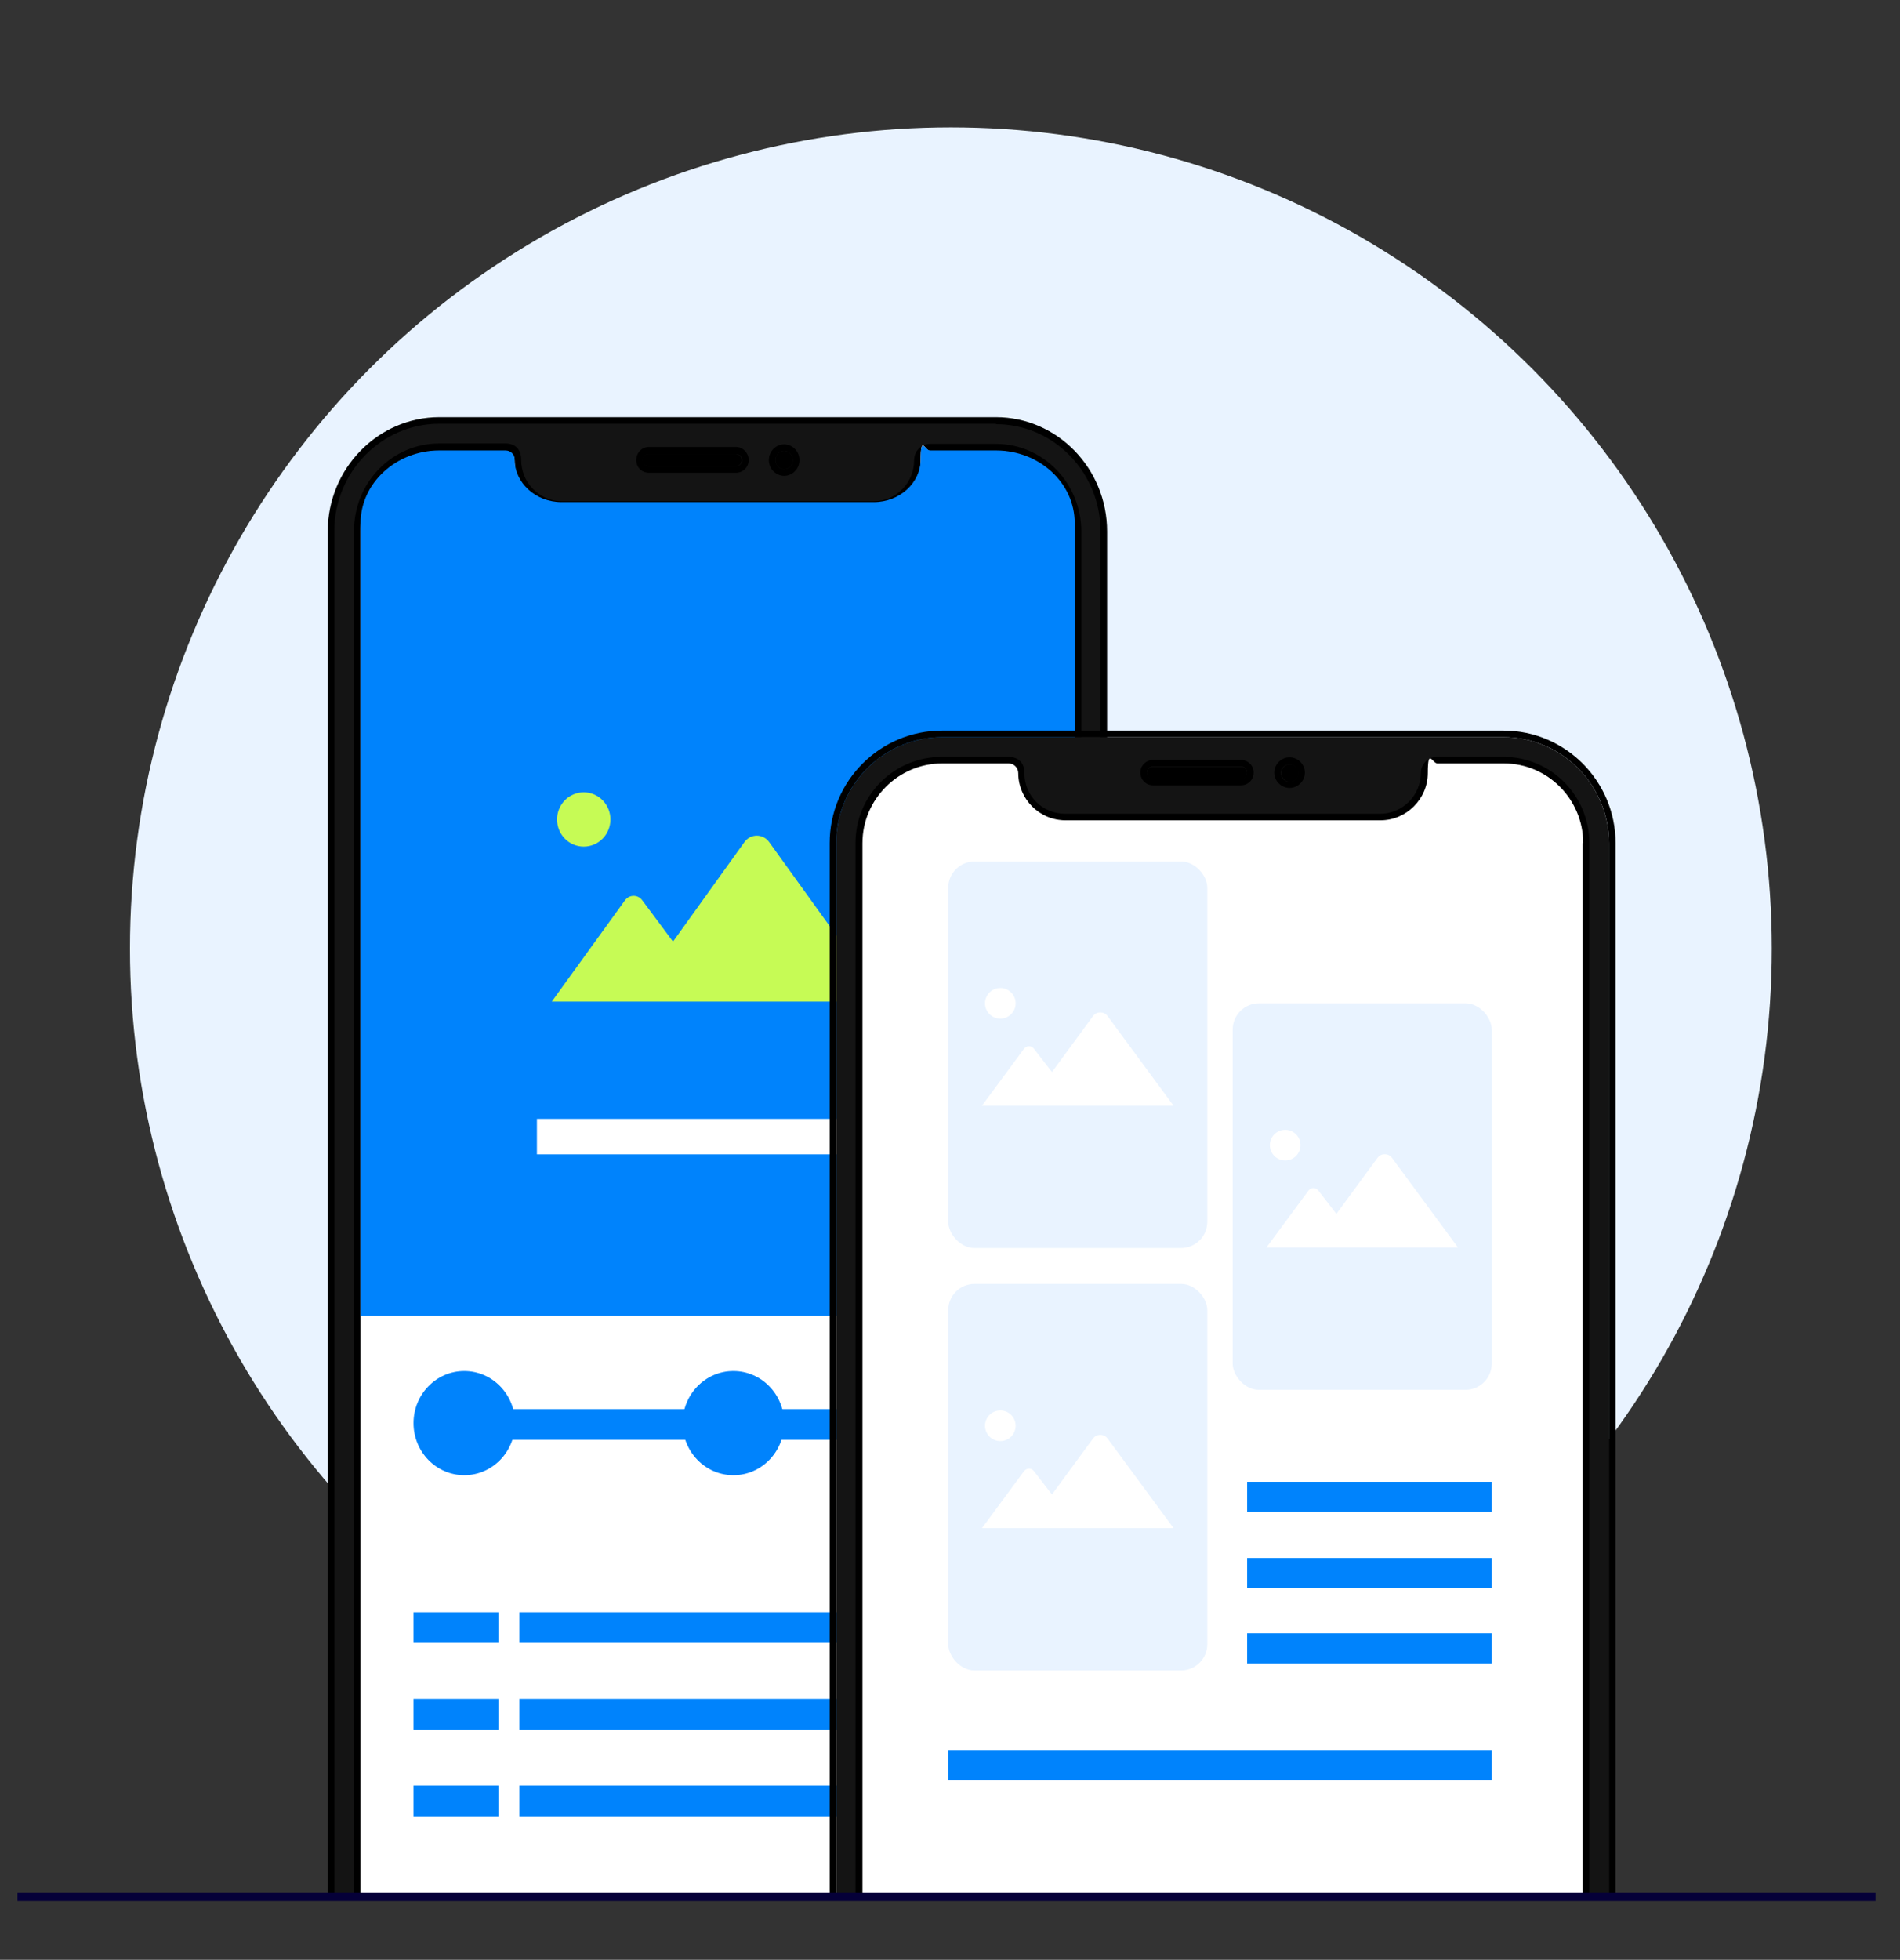 <?xml version="1.0" encoding="UTF-8"?>
<svg xmlns="http://www.w3.org/2000/svg" xmlns:xlink="http://www.w3.org/1999/xlink" id="Warstwa_1" version="1.1" viewBox="0 0 434.2 447.7">
  <rect x="0" y="0" width="434.2" height="447.7" fill="#333333" stroke="none"/>
  <defs>
    <style>
      .st0, .st1 {
        fill: none;
      }

      .st2 {
        fill: #141414;
      }

      .st3 {
        fill: #e9f3ff;
      }

      .st4 {
        fill: #fff;
      }

      .st1 {
        stroke: #050038;
        stroke-miterlimit: 10;
        stroke-width: 2px;
      }

      .st5 {
        fill: #c6fb55;
      }

      .st6 {
        fill: #0083fc;
      }

      .st7 {
        clip-path: url(#clippath);
      }
    </style>
    <clipPath id="clippath">
      <path class="st0" d="M245.6,119.5v292.5c0,9.1-8.1,16.5-18,16.5h-127.2c-9.9,0-18-7.4-18-16.5V119.5c0-9.1,8.1-16.6,18-16.6h15.1c1.2,0,2.1.9,2.1,2,0,5.4,4.8,9.8,10.7,9.8h71.4c5.9,0,10.7-4.4,10.7-9.8s1-2,2.1-2h15.1c9.9,0,18,7.4,18,16.6Z"></path>
    </clipPath>
  </defs>
  <circle class="st3" cx="217.3" cy="216.7" r="187.6"></circle>
  <g>
    <path d="M227.6,96.8h-127.2c-13.2,0-24,11-24,24.5v311.9h175.1V121.4c0-13.5-10.7-24.5-23.9-24.5ZM227.6,95.3h-127.2c-14,0-25.5,11.7-25.5,26.1v311.9h178.1V121.4c0-14.4-11.4-26.1-25.4-26.1Z"></path>
    <path class="st2" d="M227.6,96.8h-127.2c-13.2,0-24,11-24,24.5v311.9h175.1V121.4c0-13.5-10.7-24.5-23.9-24.5Z"></path>
    <path d="M227.6,101.4h-15.1c-2,0-3.6,1.7-3.6,3.7,0,5.2-4.1,9.4-9.2,9.4h-71.4c-2.5,0-4.8-1.1-6.5-2.8-1.7-1.7-2.7-4.1-2.7-6.7s-1.6-3.7-3.6-3.7h-15.1c-10.8,0-19.5,8.9-19.5,20v311.9h1.5V121.4c0-10.2,8.1-18.4,18-18.4h15.1c1.2,0,2.1,1,2.1,2.2,0,6,4.8,11,10.7,11h71.4c5.9,0,10.7-4.9,10.7-11s1-2.2,2.1-2.2h15.1c9.9,0,18,8.3,18,18.4v311.9h1.5V121.4c0-11-8.7-20-19.5-20Z"></path>
    <path class="st4" d="M245.6,121.4v311.9H82.4V121.4c0-10.2,8.1-18.4,18-18.4h15.1c1.2,0,2.1,1,2.1,2.2,0,6,4.8,11,10.7,11h71.4c5.9,0,10.7-4.9,10.7-11s1-2.2,2.1-2.2h15.1c9.9,0,18,8.3,18,18.4Z"></path>
    <g class="st7">
      <rect class="st6" x="75" y="96.8" width="183.5" height="203.8"></rect>
    </g>
    <path d="M168.2,102.1h-19.9c-1.6,0-2.9,1.3-2.9,3s1.3,2.9,2.9,2.9h19.9c1.6,0,2.9-1.3,2.9-2.9s-1.3-3-2.9-3ZM168.2,106.5h-19.9c-.8,0-1.4-.6-1.4-1.4s.6-1.4,1.4-1.4h19.9c.8,0,1.4.6,1.4,1.4s-.6,1.4-1.4,1.4Z"></path>
    <path d="M169.5,105.1c0,.8-.6,1.4-1.4,1.4h-19.9c-.8,0-1.4-.6-1.4-1.4s.6-1.4,1.4-1.4h19.9c.8,0,1.4.6,1.4,1.4Z"></path>
    <path d="M179.2,101.5c-1.9,0-3.5,1.6-3.5,3.6s1.6,3.6,3.5,3.6,3.5-1.6,3.5-3.6-1.6-3.6-3.5-3.6ZM179.2,107.2c-1.1,0-2-.9-2-2.1s.9-2.1,2-2.1,2,.9,2,2.1-.9,2.1-2,2.1Z"></path>
    <path d="M181.2,105.1c0,1.2-.9,2.1-2,2.1s-2-.9-2-2.1.9-2.1,2-2.1,2,.9,2,2.1Z"></path>
    <g>
      <path class="st5" d="M202,228.8h-75.9l16.7-23.1c1-1.4,3-1.4,4,0l7,9.4,16.3-22.7c1.4-2,4.3-2,5.7,0l26.2,36.4Z"></path>
      <ellipse class="st5" cx="133.4" cy="187.2" rx="6.1" ry="6.2"></ellipse>
    </g>
    <rect class="st4" x="122.7" y="255.6" width="80.8" height="8.1"></rect>
    <ellipse class="st6" cx="106.1" cy="325.1" rx="11.6" ry="11.9"></ellipse>
    <ellipse class="st6" cx="167.6" cy="325.1" rx="11.6" ry="11.9"></ellipse>
    <ellipse class="st6" cx="225.1" cy="325.1" rx="11.6" ry="11.9"></ellipse>
    <rect class="st6" x="106.1" y="321.9" width="119" height="7"></rect>
    <rect class="st6" x="118.7" y="368.3" width="106.4" height="7"></rect>
    <rect class="st6" x="94.5" y="368.3" width="19.4" height="7"></rect>
    <rect class="st6" x="118.7" y="388.1" width="106.4" height="7"></rect>
    <rect class="st6" x="94.5" y="388.1" width="19.4" height="7"></rect>
    <rect class="st6" x="118.7" y="407.9" width="106.4" height="7"></rect>
    <rect class="st6" x="94.5" y="407.9" width="19.4" height="7"></rect>
  </g>
  <g>
    <path d="M343.6,166.9h-128.3c-14.2,0-25.7,11.5-25.7,25.7v240.7h1.5v-240.7c0-13.3,10.8-24.2,24.2-24.2h128.3c13.3,0,24.1,10.9,24.1,24.2v240.7h1.5v-240.7c0-14.2-11.5-25.7-25.6-25.7Z"></path>
    <path class="st2" d="M367.7,192.6v240.7h-176.6v-240.7c0-13.3,10.8-24.2,24.2-24.2h128.3c13.3,0,24.1,10.9,24.1,24.2Z"></path>
    <path d="M343.6,172.9h-15.2c-2,0-3.7,1.6-3.7,3.7,0,5.1-4.2,9.3-9.3,9.3h-72c-2.5,0-4.9-1-6.6-2.7s-2.7-4-2.7-6.6-1.6-3.7-3.7-3.7h-15.2c-10.9,0-19.7,8.8-19.7,19.7v240.7h1.5v-240.7c0-10,8.2-18.2,18.2-18.2h15.2c1.2,0,2.2,1,2.2,2.2,0,5.9,4.8,10.8,10.8,10.8h72c5.9,0,10.8-4.9,10.8-10.8s1-2.2,2.2-2.2h15.2c10,0,18.1,8.2,18.1,18.2v240.7h1.5v-240.7c0-10.9-8.8-19.7-19.6-19.7Z"></path>
    <path class="st4" d="M361.7,192.6v240.7h-164.6v-240.7c0-10,8.2-18.2,18.2-18.2h15.2c1.2,0,2.2,1,2.2,2.2,0,5.9,4.8,10.8,10.8,10.8h72c5.9,0,10.8-4.9,10.8-10.8s1-2.2,2.2-2.2h15.2c10,0,18.1,8.2,18.1,18.2Z"></path>
    <path d="M283.6,173.6h-20.1c-1.6,0-2.9,1.3-2.9,2.9s1.3,2.9,2.9,2.9h20.1c1.6,0,2.9-1.3,2.9-2.9s-1.3-2.9-2.9-2.9ZM283.6,177.9h-20.1c-.8,0-1.4-.6-1.4-1.4s.6-1.4,1.4-1.4h20.1c.8,0,1.4.6,1.4,1.4s-.6,1.4-1.4,1.4Z"></path>
    <path d="M285,176.6c0,.8-.6,1.4-1.4,1.4h-20.1c-.8,0-1.4-.6-1.4-1.4s.6-1.4,1.4-1.4h20.1c.8,0,1.4.6,1.4,1.4Z"></path>
    <path d="M294.7,173c-1.9,0-3.5,1.6-3.5,3.5s1.6,3.5,3.5,3.5,3.5-1.6,3.5-3.5-1.6-3.5-3.5-3.5ZM294.7,178.6c-1.1,0-2-.9-2-2s.9-2,2-2,2,.9,2,2-.9,2-2,2Z"></path>
    <path d="M296.8,176.6c0,1.1-.9,2-2,2s-2-.9-2-2,.9-2,2-2,2,.9,2,2Z"></path>
  </g>
  <rect class="st3" x="216.7" y="196.8" width="59.2" height="88.3" rx="6" ry="6"></rect>
  <g>
    <path class="st4" d="M268.2,252.6h-43.8l9.6-13c.6-.8,1.7-.8,2.3,0l4.1,5.3,9.4-12.8c.8-1.1,2.5-1.1,3.3,0l15.1,20.5Z"></path>
    <circle class="st4" cx="228.6" cy="229.2" r="3.5"></circle>
  </g>
  <rect class="st3" x="281.7" y="229.2" width="59.2" height="88.3" rx="6" ry="6"></rect>
  <g>
    <path class="st4" d="M333.2,285h-43.8l9.6-13c.6-.8,1.7-.8,2.3,0l4.1,5.3,9.4-12.8c.8-1.1,2.5-1.1,3.3,0l15.1,20.5Z"></path>
    <circle class="st4" cx="293.7" cy="261.6" r="3.5"></circle>
  </g>
  <rect class="st3" x="216.7" y="293.3" width="59.2" height="88.3" rx="6" ry="6"></rect>
  <g>
    <path class="st4" d="M268.2,349.1h-43.8l9.6-13c.6-.8,1.7-.8,2.3,0l4.1,5.3,9.4-12.8c.8-1.1,2.5-1.1,3.3,0l15.1,20.5Z"></path>
    <circle class="st4" cx="228.6" cy="325.7" r="3.5"></circle>
  </g>
  <rect class="st6" x="285" y="338.5" width="55.9" height="6.9"></rect>
  <rect class="st6" x="285" y="355.9" width="55.9" height="6.9"></rect>
  <rect class="st6" x="285" y="373.1" width="55.9" height="6.9"></rect>
  <rect class="st6" x="216.7" y="399.8" width="124.2" height="6.9"></rect>
  <polyline class="st1" points="428.6 433.3 384.6 433.3 383 433.3 377.9 433.3 376.3 433.3 254.7 433.3 253 433.3 248 433.3 246.3 433.3 192.1 433.3 190.4 433.3 185.4 433.3 183.7 433.3 63.8 433.3 62.1 433.3 57.1 433.3 55.5 433.3 4 433.3"></polyline>
</svg>
